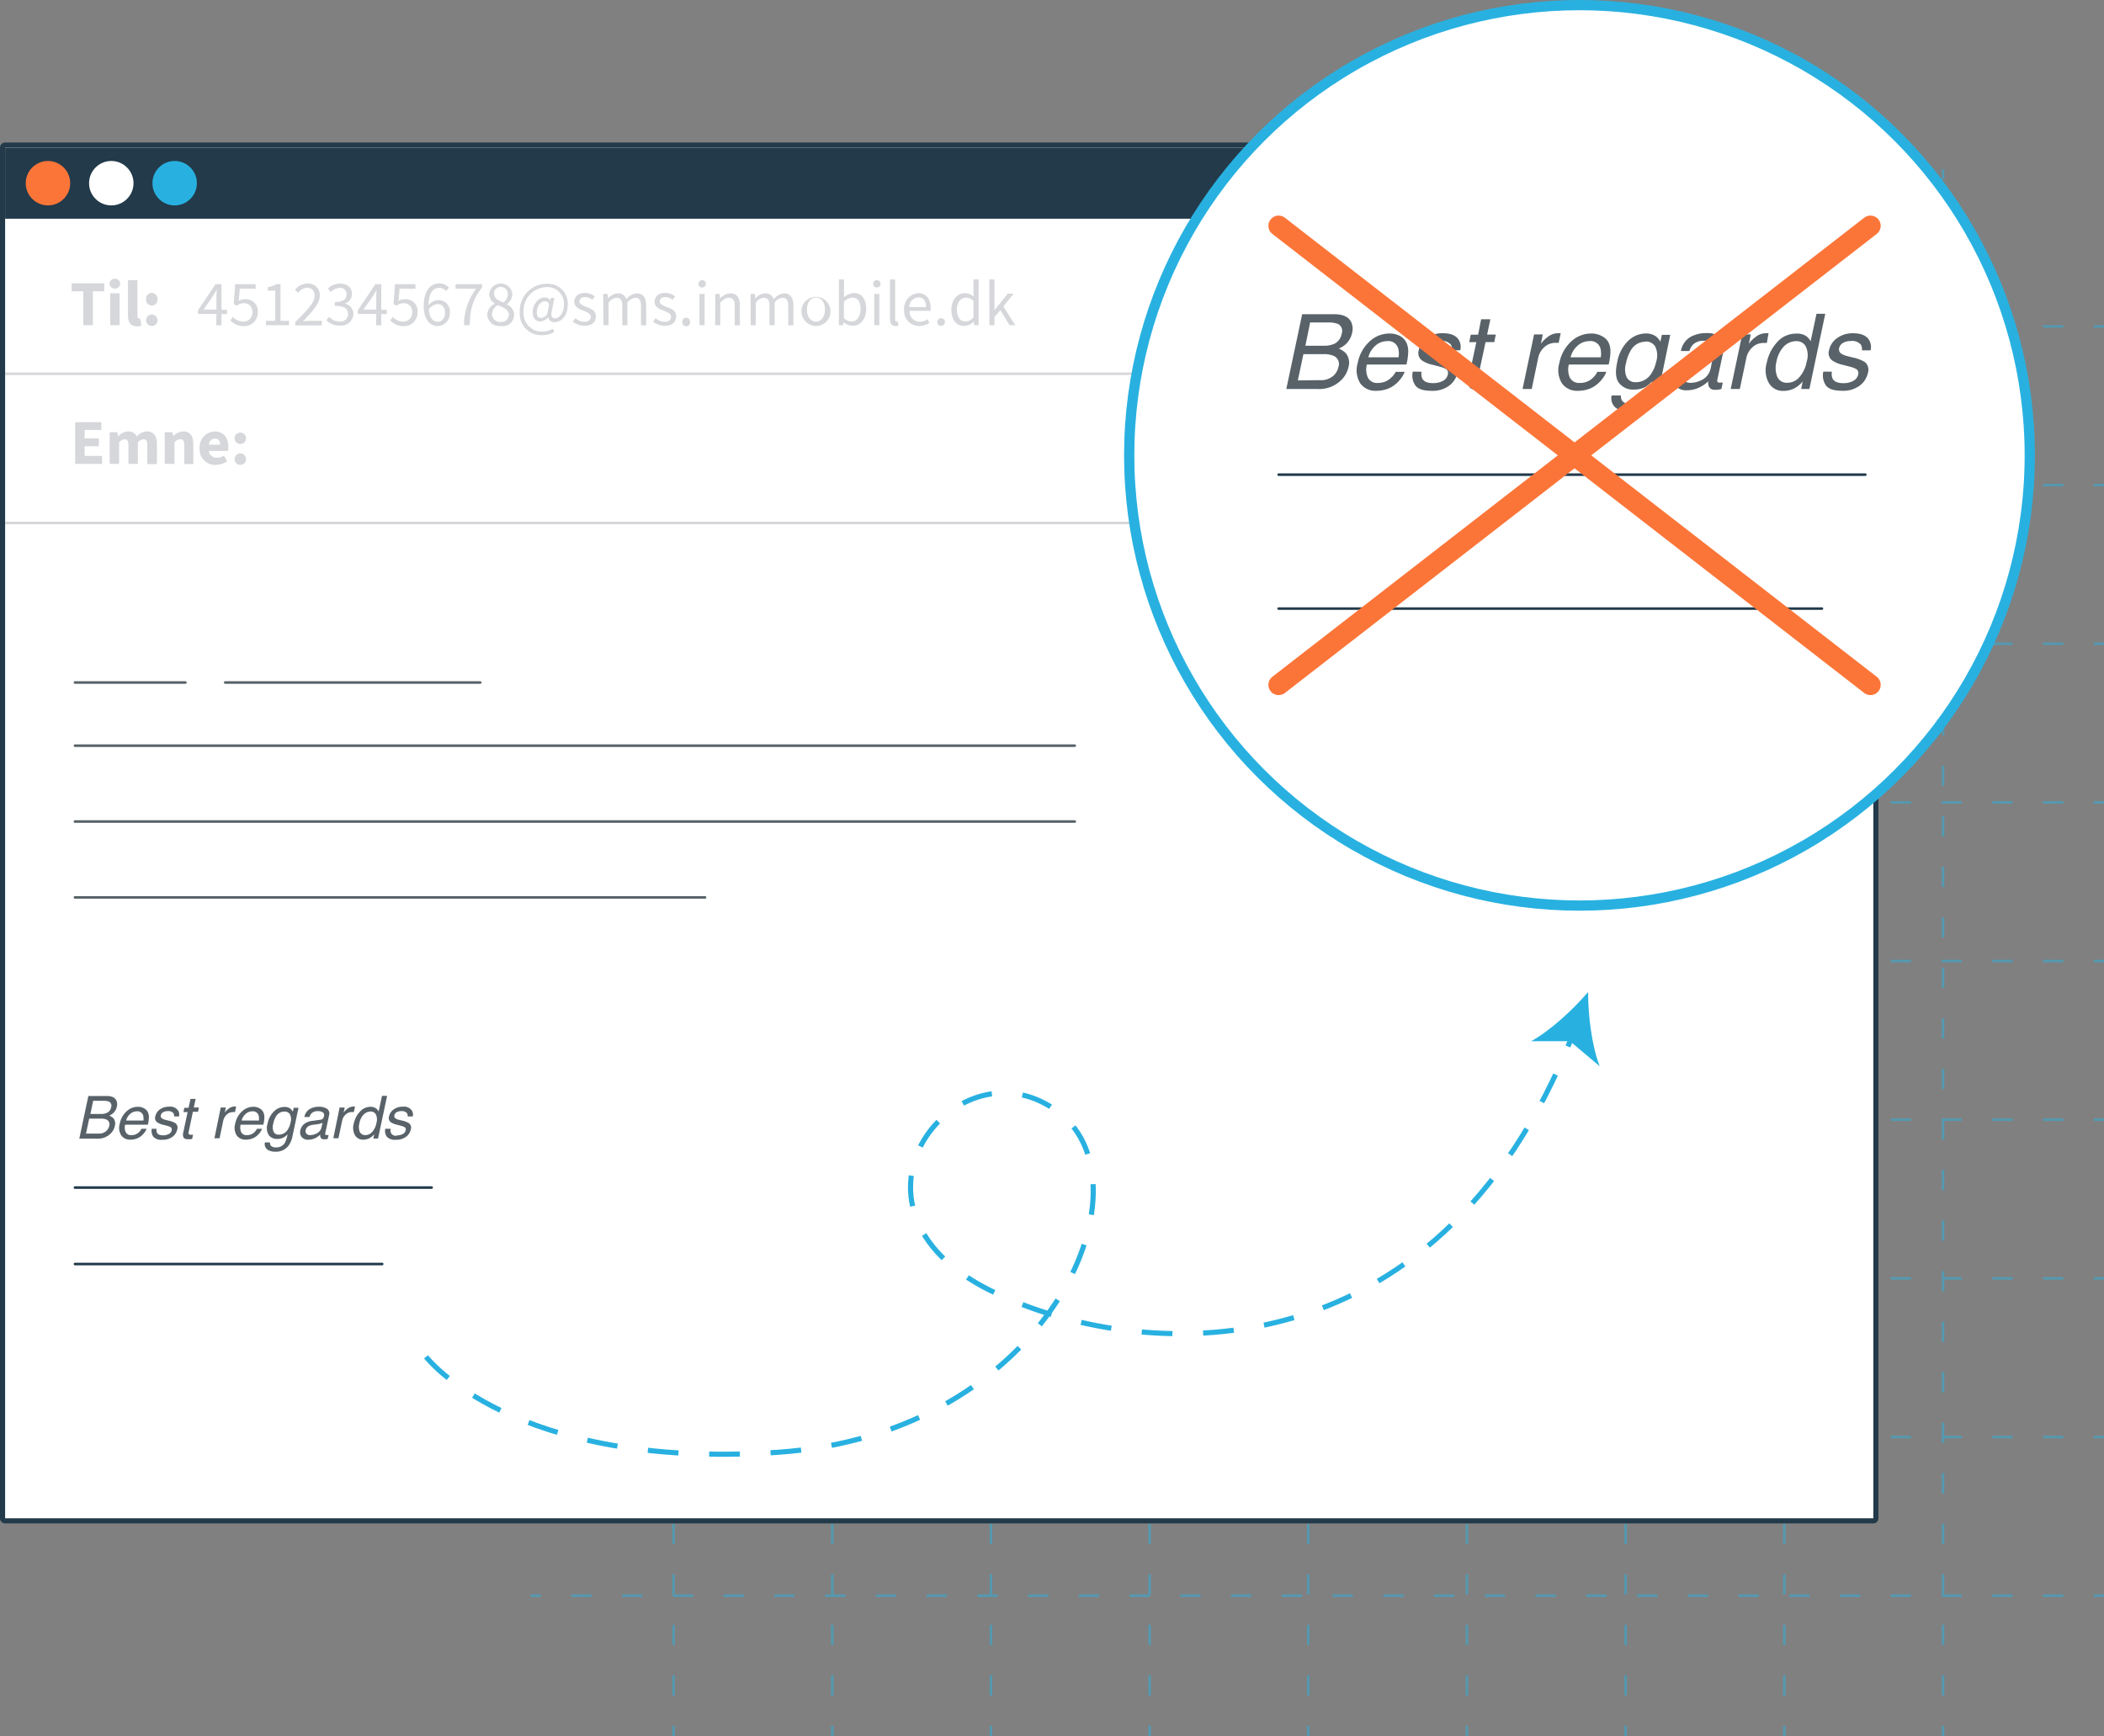 <svg id="Layer_5" data-name="Layer 5" xmlns="http://www.w3.org/2000/svg" width="411" height="339.17" viewBox="0 0 411 339.17"><rect x="0" y="0" width="411" height="339.17" fill="#808080" stroke="none"/><g style="opacity:0.5"><line x1="131.58" y1="33.07" x2="131.58" y2="35.07" style="fill:none;stroke:#28b1e0;stroke-miterlimit:10;stroke-width:0.5px"/><line x1="131.58" y1="40.99" x2="131.58" y2="334.21" style="fill:none;stroke:#28b1e0;stroke-miterlimit:10;stroke-width:0.5px;stroke-dasharray:3.949,5.924"/><line x1="131.58" y1="337.17" x2="131.58" y2="339.17" style="fill:none;stroke:#28b1e0;stroke-miterlimit:10;stroke-width:0.5px"/><line x1="162.58" y1="33.07" x2="162.58" y2="35.07" style="fill:none;stroke:#28b1e0;stroke-miterlimit:10;stroke-width:0.5px"/><line x1="162.58" y1="40.99" x2="162.58" y2="334.21" style="fill:none;stroke:#28b1e0;stroke-miterlimit:10;stroke-width:0.5px;stroke-dasharray:3.949,5.924"/><line x1="162.58" y1="337.17" x2="162.58" y2="339.17" style="fill:none;stroke:#28b1e0;stroke-miterlimit:10;stroke-width:0.5px"/><line x1="193.57" y1="33.07" x2="193.57" y2="35.07" style="fill:none;stroke:#28b1e0;stroke-miterlimit:10;stroke-width:0.5px"/><line x1="193.57" y1="40.99" x2="193.57" y2="334.21" style="fill:none;stroke:#28b1e0;stroke-miterlimit:10;stroke-width:0.5px;stroke-dasharray:3.949,5.924"/><line x1="193.57" y1="337.17" x2="193.57" y2="339.17" style="fill:none;stroke:#28b1e0;stroke-miterlimit:10;stroke-width:0.5px"/><line x1="224.57" y1="33.07" x2="224.57" y2="35.07" style="fill:none;stroke:#28b1e0;stroke-miterlimit:10;stroke-width:0.5px"/><line x1="224.57" y1="40.99" x2="224.57" y2="334.21" style="fill:none;stroke:#28b1e0;stroke-miterlimit:10;stroke-width:0.5px;stroke-dasharray:3.949,5.924"/><line x1="224.57" y1="337.17" x2="224.57" y2="339.17" style="fill:none;stroke:#28b1e0;stroke-miterlimit:10;stroke-width:0.5px"/><line x1="255.56" y1="33.07" x2="255.56" y2="35.07" style="fill:none;stroke:#28b1e0;stroke-miterlimit:10;stroke-width:0.5px"/><line x1="255.56" y1="40.99" x2="255.56" y2="334.21" style="fill:none;stroke:#28b1e0;stroke-miterlimit:10;stroke-width:0.5px;stroke-dasharray:3.949,5.924"/><line x1="255.56" y1="337.17" x2="255.56" y2="339.17" style="fill:none;stroke:#28b1e0;stroke-miterlimit:10;stroke-width:0.5px"/><line x1="286.56" y1="33.07" x2="286.56" y2="35.07" style="fill:none;stroke:#28b1e0;stroke-miterlimit:10;stroke-width:0.5px"/><line x1="286.56" y1="40.99" x2="286.56" y2="334.21" style="fill:none;stroke:#28b1e0;stroke-miterlimit:10;stroke-width:0.5px;stroke-dasharray:3.949,5.924"/><line x1="286.56" y1="337.17" x2="286.56" y2="339.17" style="fill:none;stroke:#28b1e0;stroke-miterlimit:10;stroke-width:0.5px"/><line x1="317.56" y1="33.07" x2="317.56" y2="35.07" style="fill:none;stroke:#28b1e0;stroke-miterlimit:10;stroke-width:0.5px"/><line x1="317.56" y1="40.99" x2="317.56" y2="334.21" style="fill:none;stroke:#28b1e0;stroke-miterlimit:10;stroke-width:0.5px;stroke-dasharray:3.949,5.924"/><line x1="317.56" y1="337.17" x2="317.56" y2="339.17" style="fill:none;stroke:#28b1e0;stroke-miterlimit:10;stroke-width:0.5px"/><line x1="348.55" y1="33.07" x2="348.55" y2="35.07" style="fill:none;stroke:#28b1e0;stroke-miterlimit:10;stroke-width:0.5px"/><line x1="348.55" y1="40.99" x2="348.55" y2="334.21" style="fill:none;stroke:#28b1e0;stroke-miterlimit:10;stroke-width:0.5px;stroke-dasharray:3.949,5.924"/><line x1="348.55" y1="337.17" x2="348.55" y2="339.17" style="fill:none;stroke:#28b1e0;stroke-miterlimit:10;stroke-width:0.5px"/><line x1="379.55" y1="33.07" x2="379.55" y2="35.07" style="fill:none;stroke:#28b1e0;stroke-miterlimit:10;stroke-width:0.5px"/><line x1="379.55" y1="40.99" x2="379.55" y2="334.21" style="fill:none;stroke:#28b1e0;stroke-miterlimit:10;stroke-width:0.5px;stroke-dasharray:3.949,5.924"/><line x1="379.55" y1="337.17" x2="379.55" y2="339.17" style="fill:none;stroke:#28b1e0;stroke-miterlimit:10;stroke-width:0.5px"/><line x1="411" y1="63.77" x2="409" y2="63.77" style="fill:none;stroke:#28b1e0;stroke-miterlimit:10;stroke-width:0.5px"/><line x1="403.05" y1="63.77" x2="108.64" y2="63.77" style="fill:none;stroke:#28b1e0;stroke-miterlimit:10;stroke-width:0.5px;stroke-dasharray:3.965,5.948"/><line x1="105.66" y1="63.77" x2="103.66" y2="63.77" style="fill:none;stroke:#28b1e0;stroke-miterlimit:10;stroke-width:0.5px"/><line x1="411" y1="94.77" x2="409" y2="94.77" style="fill:none;stroke:#28b1e0;stroke-miterlimit:10;stroke-width:0.5px"/><line x1="403.05" y1="94.77" x2="108.64" y2="94.77" style="fill:none;stroke:#28b1e0;stroke-miterlimit:10;stroke-width:0.5px;stroke-dasharray:3.965,5.948"/><line x1="105.66" y1="94.77" x2="103.66" y2="94.77" style="fill:none;stroke:#28b1e0;stroke-miterlimit:10;stroke-width:0.5px"/><line x1="411" y1="125.76" x2="409" y2="125.76" style="fill:none;stroke:#28b1e0;stroke-miterlimit:10;stroke-width:0.5px"/><line x1="403.05" y1="125.76" x2="108.64" y2="125.76" style="fill:none;stroke:#28b1e0;stroke-miterlimit:10;stroke-width:0.5px;stroke-dasharray:3.965,5.948"/><line x1="105.66" y1="125.76" x2="103.66" y2="125.76" style="fill:none;stroke:#28b1e0;stroke-miterlimit:10;stroke-width:0.5px"/><line x1="411" y1="156.76" x2="409" y2="156.76" style="fill:none;stroke:#28b1e0;stroke-miterlimit:10;stroke-width:0.5px"/><line x1="403.05" y1="156.76" x2="108.64" y2="156.76" style="fill:none;stroke:#28b1e0;stroke-miterlimit:10;stroke-width:0.5px;stroke-dasharray:3.965,5.948"/><line x1="105.66" y1="156.76" x2="103.66" y2="156.76" style="fill:none;stroke:#28b1e0;stroke-miterlimit:10;stroke-width:0.5px"/><line x1="411" y1="187.76" x2="409" y2="187.76" style="fill:none;stroke:#28b1e0;stroke-miterlimit:10;stroke-width:0.5px"/><line x1="403.05" y1="187.76" x2="108.64" y2="187.76" style="fill:none;stroke:#28b1e0;stroke-miterlimit:10;stroke-width:0.5px;stroke-dasharray:3.965,5.948"/><line x1="105.66" y1="187.76" x2="103.66" y2="187.76" style="fill:none;stroke:#28b1e0;stroke-miterlimit:10;stroke-width:0.5px"/><line x1="411" y1="218.75" x2="409" y2="218.75" style="fill:none;stroke:#28b1e0;stroke-miterlimit:10;stroke-width:0.5px"/><line x1="403.05" y1="218.75" x2="108.64" y2="218.75" style="fill:none;stroke:#28b1e0;stroke-miterlimit:10;stroke-width:0.5px;stroke-dasharray:3.965,5.948"/><line x1="105.66" y1="218.75" x2="103.66" y2="218.75" style="fill:none;stroke:#28b1e0;stroke-miterlimit:10;stroke-width:0.5px"/><line x1="411" y1="249.75" x2="409" y2="249.75" style="fill:none;stroke:#28b1e0;stroke-miterlimit:10;stroke-width:0.5px"/><line x1="403.05" y1="249.75" x2="108.64" y2="249.75" style="fill:none;stroke:#28b1e0;stroke-miterlimit:10;stroke-width:0.5px;stroke-dasharray:3.965,5.948"/><line x1="105.66" y1="249.75" x2="103.66" y2="249.75" style="fill:none;stroke:#28b1e0;stroke-miterlimit:10;stroke-width:0.5px"/><line x1="411" y1="280.75" x2="409" y2="280.75" style="fill:none;stroke:#28b1e0;stroke-miterlimit:10;stroke-width:0.5px"/><line x1="403.05" y1="280.75" x2="108.64" y2="280.75" style="fill:none;stroke:#28b1e0;stroke-miterlimit:10;stroke-width:0.5px;stroke-dasharray:3.965,5.948"/><line x1="105.66" y1="280.75" x2="103.66" y2="280.75" style="fill:none;stroke:#28b1e0;stroke-miterlimit:10;stroke-width:0.5px"/><line x1="411" y1="311.74" x2="409" y2="311.74" style="fill:none;stroke:#28b1e0;stroke-miterlimit:10;stroke-width:0.5px"/><line x1="403.05" y1="311.74" x2="108.64" y2="311.74" style="fill:none;stroke:#28b1e0;stroke-miterlimit:10;stroke-width:0.5px;stroke-dasharray:3.965,5.948"/><line x1="105.66" y1="311.74" x2="103.66" y2="311.74" style="fill:none;stroke:#28b1e0;stroke-miterlimit:10;stroke-width:0.5px"/></g><rect x="0.5" y="28.34" width="365.94" height="268.78" rx="0.5" style="fill:#fff"/><path d="M365.94,28.84V296.62H1V28.84H365.94m0-1H1a1,1,0,0,0-1,1V296.62a1,1,0,0,0,1,1H365.94a1,1,0,0,0,1-1V28.84a1,1,0,0,0-1-1Z" style="fill:#223a4a"/><rect x="1" y="28.84" width="364.94" height="13.89" style="fill:#223a4a"/><circle cx="9.37" cy="35.79" r="4.34" style="fill:#fc7538"/><circle cx="21.74" cy="35.79" r="4.34" style="fill:#fff"/><circle cx="34.12" cy="35.79" r="4.34" style="fill:#28b1e0"/><g style="opacity:0.4"><path d="M16.28,56.9H14V55.34h6.36V56.9H18.14v6.63H16.28Z" style="fill:#959ba2"/><path d="M21.37,55.42a1.07,1.07,0,0,1,2.13,0,1.07,1.07,0,0,1-2.13,0Zm.15,1.88h1.84v6.23H21.52Z" style="fill:#959ba2"/><path d="M25,61.6V54.73h1.85v7c0,.38.18.51.33.51a.64.64,0,0,0,.22,0l.23,1.37a2.32,2.32,0,0,1-.93.16C25.41,63.69,25,62.86,25,61.6Z" style="fill:#959ba2"/><path d="M28.53,58.46a1.12,1.12,0,1,1,2.23,0,1.12,1.12,0,1,1-2.23,0Zm0,4.07a1.12,1.12,0,1,1,1.12,1.16A1.12,1.12,0,0,1,28.53,62.53Z" style="fill:#959ba2"/><path d="M14.68,82.48h5.13V84H16.53v1.64h2.79v1.55H16.53v1.88h3.41v1.56H14.68Z" style="fill:#959ba2"/><path d="M21.42,84.44h1.51l.12.8h.05A2.64,2.64,0,0,1,25,84.29a1.73,1.73,0,0,1,1.72,1,2.74,2.74,0,0,1,2-1c1.34,0,1.94.95,1.94,2.51v3.87H28.77V87c0-.91-.24-1.18-.77-1.18a1.68,1.68,0,0,0-1.07.6v4.21H25.09V87c0-.91-.24-1.18-.77-1.18a1.64,1.64,0,0,0-1.06.6v4.21H21.42Z" style="fill:#959ba2"/><path d="M32.18,84.44h1.51l.13.79h0a2.85,2.85,0,0,1,2-.94c1.36,0,1.94.95,1.94,2.51v3.87H36V87c0-.91-.24-1.18-.76-1.18a1.57,1.57,0,0,0-1.16.6v4.21H32.18Z" style="fill:#959ba2"/><path d="M39,87.55a3.06,3.06,0,0,1,2.94-3.26c1.78,0,2.66,1.29,2.66,3a3.75,3.75,0,0,1-.08.81H40.79a1.5,1.5,0,0,0,1.62,1.32A2.47,2.47,0,0,0,43.75,89l.62,1.12a4.07,4.07,0,0,1-2.21.7A3,3,0,0,1,39,87.55Zm4-.67c0-.7-.3-1.19-1-1.19a1.23,1.23,0,0,0-1.2,1.19Z" style="fill:#959ba2"/><path d="M45.83,85.59A1.12,1.12,0,1,1,47,86.75,1.11,1.11,0,0,1,45.83,85.59Zm0,4.08A1.12,1.12,0,1,1,47,90.82,1.11,1.11,0,0,1,45.83,89.67Z" style="fill:#959ba2"/><path d="M42.28,61.32H38.67v-.68l3.43-5.12h1.16v5h1.09v.83H43.26v2.21h-1Zm0-.83V58.17c0-.43,0-1.12.06-1.55h-.05c-.2.39-.42.75-.65,1.13l-1.87,2.74Z" style="fill:#959ba2"/><path d="M45,62.59l.5-.68a2.72,2.72,0,0,0,2,.92A1.73,1.73,0,0,0,49.3,61a1.61,1.61,0,0,0-1.71-1.76,2.23,2.23,0,0,0-1.37.49l-.55-.35.27-3.86h4v.89h-3.1l-.21,2.38a2.35,2.35,0,0,1,1.23-.33A2.31,2.31,0,0,1,50.35,61a2.63,2.63,0,0,1-2.71,2.72A3.51,3.51,0,0,1,45,62.59Z" style="fill:#959ba2"/><path d="M51.94,62.68h1.83v-5.9H52.32v-.67A4.89,4.89,0,0,0,54,55.52h.8v7.16h1.65v.85H51.94Z" style="fill:#959ba2"/><path d="M57.69,62.92c2.42-2.4,3.77-3.85,3.77-5.14a1.42,1.42,0,0,0-1.52-1.57,2.39,2.39,0,0,0-1.71,1l-.59-.59a3.16,3.16,0,0,1,2.43-1.22,2.23,2.23,0,0,1,2.4,2.36c0,1.51-1.37,3-3.27,5,.44,0,.93-.08,1.35-.08h2.32v.89H57.69Z" style="fill:#959ba2"/><path d="M63.76,62.55l.53-.67a2.74,2.74,0,0,0,2,.95A1.5,1.5,0,0,0,68,61.36c0-1-.66-1.6-2.57-1.6V59c1.71,0,2.28-.65,2.28-1.49a1.23,1.23,0,0,0-1.38-1.27,2.41,2.41,0,0,0-1.71.82l-.56-.66a3.34,3.34,0,0,1,2.3-1c1.4,0,2.4.74,2.4,2a2,2,0,0,1-1.46,1.91v0a2.08,2.08,0,0,1,1.74,2,2.38,2.38,0,0,1-2.64,2.29A3.42,3.42,0,0,1,63.76,62.55Z" style="fill:#959ba2"/><path d="M73.5,61.32H69.89v-.68l3.43-5.12h1.16v5h1.09v.83H74.48v2.21h-1Zm0-.83V58.17c0-.43,0-1.12.06-1.55h0c-.2.39-.43.75-.65,1.13L71,60.49Z" style="fill:#959ba2"/><path d="M76.24,62.59l.5-.68a2.72,2.72,0,0,0,2,.92A1.73,1.73,0,0,0,80.52,61a1.61,1.61,0,0,0-1.71-1.76,2.23,2.23,0,0,0-1.37.49l-.55-.35.26-3.86h4v.89h-3.1l-.21,2.38a2.35,2.35,0,0,1,1.23-.33A2.3,2.3,0,0,1,81.56,61a2.62,2.62,0,0,1-2.7,2.72A3.51,3.51,0,0,1,76.24,62.59Z" style="fill:#959ba2"/><path d="M82.77,59.83c0-3.22,1.46-4.46,3-4.46a2.53,2.53,0,0,1,1.94.85l-.58.64a1.76,1.76,0,0,0-1.32-.63c-1.12,0-2.06.87-2.11,3.41a2.55,2.55,0,0,1,1.87-1,2.18,2.18,0,0,1,2.29,2.48,2.43,2.43,0,0,1-2.38,2.58C84,63.69,82.77,62.4,82.77,59.83Zm4.16,1.28c0-1-.49-1.7-1.48-1.7a2.16,2.16,0,0,0-1.68,1.06c.13,1.56.75,2.4,1.76,2.4C86.32,62.87,86.93,62.16,86.93,61.11Z" style="fill:#959ba2"/><path d="M93,56.41H89v-.89h5.17v.64c-1.9,2.42-2.29,4.25-2.43,7.37H90.63A11.84,11.84,0,0,1,93,56.41Z" style="fill:#959ba2"/><path d="M95.17,61.49a2.51,2.51,0,0,1,1.51-2.16v0a2.29,2.29,0,0,1-1.12-1.85,2.27,2.27,0,0,1,4.53.07A2.64,2.64,0,0,1,99,59.44v.05a2.19,2.19,0,0,1-1.19,4.2A2.37,2.37,0,0,1,95.17,61.49Zm4.22,0c0-1-1-1.41-2.17-1.87a2.18,2.18,0,0,0-1.12,1.75,1.59,1.59,0,0,0,1.72,1.53A1.43,1.43,0,0,0,99.39,61.51Zm-.19-4a1.34,1.34,0,0,0-1.39-1.42,1.25,1.25,0,0,0-1.3,1.3c0,1,.88,1.36,1.85,1.73A2.17,2.17,0,0,0,99.2,57.55Z" style="fill:#959ba2"/><path d="M101.54,61a5.28,5.28,0,0,1,5.24-5.56,3.88,3.88,0,0,1,4.12,4.16c0,2.2-1.37,3.34-2.51,3.34a1.17,1.17,0,0,1-1.3-1h0a2.18,2.18,0,0,1-1.54.86c-.85,0-1.5-.63-1.5-1.77,0-1.35.94-2.92,2.41-2.92a1.06,1.06,0,0,1,1,.61h0l.14-.51h.69l-.49,2.52c-.25,1,0,1.46.68,1.46s1.68-1,1.68-2.6a3.23,3.23,0,0,0-3.48-3.5,4.59,4.59,0,0,0-4.4,4.84A3.57,3.57,0,0,0,106,64.79a4.15,4.15,0,0,0,2-.56l.28.61a4.51,4.51,0,0,1-2.39.64A4.19,4.19,0,0,1,101.54,61Zm5.35.39.37-2a.88.88,0,0,0-.81-.53c-1,0-1.59,1.19-1.59,2.13s.37,1.13.87,1.13A1.6,1.6,0,0,0,106.89,61.37Z" style="fill:#959ba2"/><path d="M111.89,62.84l.52-.69a2.7,2.7,0,0,0,1.79.73c.81,0,1.21-.43,1.21-1s-.73-.91-1.4-1.16c-.86-.31-1.82-.73-1.82-1.76s.78-1.73,2.1-1.73a3,3,0,0,1,1.9.69l-.49.65a2.32,2.32,0,0,0-1.4-.54c-.76,0-1.12.42-1.12.88s.67.79,1.36,1.06c.88.32,1.86.69,1.86,1.84s-.79,1.83-2.24,1.83A3.68,3.68,0,0,1,111.89,62.84Z" style="fill:#959ba2"/><path d="M117.83,57.43h.86l.09.88h0a2.68,2.68,0,0,1,1.9-1,1.6,1.6,0,0,1,1.68,1.17,2.86,2.86,0,0,1,2-1.17c1.26,0,1.86.83,1.86,2.38v3.87h-1V59.8c0-1.14-.36-1.63-1.13-1.63a2.23,2.23,0,0,0-1.53.94v4.42h-1V59.8c0-1.14-.36-1.63-1.14-1.63a2.28,2.28,0,0,0-1.54.94v4.42h-1Z" style="fill:#959ba2"/><path d="M127.57,62.84l.51-.69a2.74,2.74,0,0,0,1.8.73c.8,0,1.21-.43,1.21-1s-.73-.91-1.4-1.16c-.86-.31-1.82-.73-1.82-1.76s.78-1.73,2.1-1.73a3,3,0,0,1,1.9.69l-.49.65a2.32,2.32,0,0,0-1.4-.54c-.77,0-1.12.42-1.12.88s.67.79,1.36,1.06c.88.32,1.86.69,1.86,1.84s-.79,1.83-2.24,1.83A3.68,3.68,0,0,1,127.57,62.84Z" style="fill:#959ba2"/><path d="M133.3,62.91a.75.75,0,1,1,1.49,0,.75.75,0,1,1-1.49,0Z" style="fill:#959ba2"/><path d="M136.45,55.51a.72.72,0,1,1,.72.66A.66.66,0,0,1,136.45,55.51Zm.19,1.92h1v6.1h-1Z" style="fill:#959ba2"/><path d="M139.73,57.43h.85l.09.88h0a2.88,2.88,0,0,1,2-1c1.28,0,1.86.83,1.86,2.38v3.87h-1V59.8c0-1.14-.36-1.63-1.16-1.63-.63,0-1.05.33-1.67.94v4.42h-1Z" style="fill:#959ba2"/><path d="M146.6,57.43h.86l.08.88h0a2.68,2.68,0,0,1,1.9-1,1.6,1.6,0,0,1,1.68,1.17,2.86,2.86,0,0,1,2-1.17c1.26,0,1.86.83,1.86,2.38v3.87h-1V59.8c0-1.14-.36-1.63-1.13-1.63a2.21,2.21,0,0,0-1.53.94v4.42h-1V59.8c0-1.14-.37-1.63-1.15-1.63a2.29,2.29,0,0,0-1.53.94v4.42h-1Z" style="fill:#959ba2"/><path d="M156.56,60.49a2.85,2.85,0,1,1,2.83,3.2A2.92,2.92,0,0,1,156.56,60.49Zm4.59,0c0-1.4-.7-2.36-1.76-2.36s-1.76,1-1.76,2.36.72,2.34,1.76,2.34S161.15,61.89,161.15,60.49Z" style="fill:#959ba2"/><path d="M164.78,62.91h0l-.09.62h-.82V54.59h1V57l0,1.1a3,3,0,0,1,1.91-.85c1.58,0,2.42,1.22,2.42,3.1,0,2.09-1.24,3.31-2.63,3.31A2.74,2.74,0,0,1,164.78,62.91Zm3.32-2.52c0-1.34-.46-2.25-1.61-2.25a2.53,2.53,0,0,0-1.64.83v3.21a2.45,2.45,0,0,0,1.5.64C167.35,62.82,168.1,61.9,168.1,60.39Z" style="fill:#959ba2"/><path d="M170.58,55.51a.72.72,0,1,1,.72.66A.67.67,0,0,1,170.58,55.51Zm.19,1.92h1v6.1h-1Z" style="fill:#959ba2"/><path d="M173.86,62.3V54.59h1v7.79c0,.32.14.45.29.45l.23,0,.14.77a1.29,1.29,0,0,1-.59.11C174.18,63.69,173.86,63.2,173.86,62.3Z" style="fill:#959ba2"/><path d="M176.61,60.49a3,3,0,0,1,2.74-3.21c1.56,0,2.44,1.12,2.44,2.86a3.34,3.34,0,0,1,0,.59h-4.12a2,2,0,0,0,2,2.13,2.74,2.74,0,0,0,1.52-.48l.36.68a3.63,3.63,0,0,1-2,.63A2.93,2.93,0,0,1,176.61,60.49Zm4.28-.5c0-1.23-.56-1.9-1.51-1.9a1.89,1.89,0,0,0-1.76,1.9Z" style="fill:#959ba2"/><path d="M183.08,62.91a.75.75,0,1,1,1.5,0,.75.75,0,1,1-1.5,0Z" style="fill:#959ba2"/><path d="M185.85,60.49c0-2,1.25-3.21,2.65-3.21a2.52,2.52,0,0,1,1.71.7l-.05-1V54.59h1v8.94h-.85l-.09-.71h0a2.78,2.78,0,0,1-1.85.87C186.84,63.69,185.85,62.53,185.85,60.49ZM190.16,62V58.79a2.13,2.13,0,0,0-1.49-.65c-1,0-1.76,1-1.76,2.34s.62,2.34,1.69,2.34A2.11,2.11,0,0,0,190.16,62Z" style="fill:#959ba2"/><path d="M193.26,54.59h1v6h0l2.6-3.21h1.14L196,59.88l2.33,3.65h-1.13l-1.79-2.94-1.14,1.34v1.6h-1Z" style="fill:#959ba2"/><line x1="1" y1="73.02" x2="365.94" y2="73.02" style="fill:none;stroke:#959ba2;stroke-linejoin:round;stroke-width:0.5px"/><line x1="1" y1="102.17" x2="365.94" y2="102.17" style="fill:none;stroke:#959ba2;stroke-linejoin:round;stroke-width:0.5px"/></g><line x1="14.64" y1="145.68" x2="209.95" y2="145.68" style="fill:none;stroke:#586268;stroke-linecap:round;stroke-miterlimit:10;stroke-width:0.5px"/><line x1="14.64" y1="133.34" x2="36.22" y2="133.34" style="fill:none;stroke:#586268;stroke-linecap:round;stroke-miterlimit:10;stroke-width:0.5px"/><line x1="43.99" y1="133.34" x2="93.82" y2="133.34" style="fill:none;stroke:#586268;stroke-linecap:round;stroke-miterlimit:10;stroke-width:0.5px"/><line x1="14.64" y1="160.5" x2="209.95" y2="160.5" style="fill:none;stroke:#586268;stroke-linecap:round;stroke-miterlimit:10;stroke-width:0.5px"/><line x1="14.64" y1="175.32" x2="137.73" y2="175.32" style="fill:none;stroke:#586268;stroke-linecap:round;stroke-miterlimit:10;stroke-width:0.5px"/><path d="M17.26,214.12h3.57q1.47,0,1.89.87a1.75,1.75,0,0,1,.11,1.19,2.37,2.37,0,0,1-.72,1.29,2.92,2.92,0,0,1-.77.49,2.17,2.17,0,0,1,.84.54,1.69,1.69,0,0,1,.24,1.5,2.85,2.85,0,0,1-.81,1.46,3.49,3.49,0,0,1-2.6,1H15.49Zm2,7.35a2.1,2.1,0,0,0,1.6-.6,1.9,1.9,0,0,0,.48-.92,1,1,0,0,0-.55-1.23,2.7,2.7,0,0,0-1.1-.18H17.42l-.62,2.93Zm.44-3.84a2.73,2.73,0,0,0,1.15-.2,1.48,1.48,0,0,0,.86-1.12.88.88,0,0,0-.43-1.1,2.88,2.88,0,0,0-1.08-.15h-2l-.54,2.57Z" style="fill:#586268"/><path d="M28.9,217.32a2.28,2.28,0,0,1,.18,1.07,6.39,6.39,0,0,1-.19,1.34H24.44a2.27,2.27,0,0,0,.13,1.48,1.16,1.16,0,0,0,1.14.56,2,2,0,0,0,1.38-.53,2.2,2.2,0,0,0,.54-.71h1a2.64,2.64,0,0,1-.42.75,3.74,3.74,0,0,1-.64.67,3.1,3.1,0,0,1-1.28.61,3.76,3.76,0,0,1-.85.09,2.07,2.07,0,0,1-1.75-.82,2.79,2.79,0,0,1-.29-2.31,4.31,4.31,0,0,1,1.29-2.37,3.26,3.26,0,0,1,2.27-.92,2.32,2.32,0,0,1,1.19.31A1.66,1.66,0,0,1,28.9,217.32Zm-.89,1.6a2.5,2.5,0,0,0-.06-1.06,1.16,1.16,0,0,0-1.24-.74,1.92,1.92,0,0,0-1.29.51,2.52,2.52,0,0,0-.78,1.29Z" style="fill:#586268"/><path d="M30.58,220.53a1.31,1.31,0,0,0,.09.78c.18.33.59.5,1.23.5a2.39,2.39,0,0,0,1.05-.25,1.06,1.06,0,0,0,.59-.76.53.53,0,0,0-.22-.6,3.53,3.53,0,0,0-.81-.29l-.77-.2a3.15,3.15,0,0,1-1-.43,1,1,0,0,1-.41-1.14,2.24,2.24,0,0,1,.91-1.4,3,3,0,0,1,1.78-.53,1.86,1.86,0,0,1,1.81.81,1.46,1.46,0,0,1,.13,1.09H34a1,1,0,0,0-.11-.62,1.29,1.29,0,0,0-1.13-.41,1.71,1.71,0,0,0-.92.22,1,1,0,0,0-.43.59.58.58,0,0,0,.26.63,1.75,1.75,0,0,0,.62.25l.64.16a4.16,4.16,0,0,1,1.36.52,1.12,1.12,0,0,1,.33,1.23,2.42,2.42,0,0,1-.91,1.4,3.13,3.13,0,0,1-2,.59,2.07,2.07,0,0,1-1.78-.62,2,2,0,0,1-.28-1.52Z" style="fill:#586268"/><path d="M37.22,214.68h1l-.36,1.69h1l-.18.83h-1l-.84,4q-.07.32.12.42a.73.73,0,0,0,.39.07h.36l-.17.8a2.33,2.33,0,0,1-.38.08l-.42,0c-.47,0-.77-.12-.89-.36a1.42,1.42,0,0,1-.05-.95l.85-4h-.82l.18-.83h.82Z" style="fill:#586268"/><path d="M43.12,216.37h1l-.22,1a3.15,3.15,0,0,1,.74-.75,1.87,1.87,0,0,1,1.16-.44h.1l.23,0-.23,1.08-.16,0h-.17a1.77,1.77,0,0,0-1.29.5,2.29,2.29,0,0,0-.66,1.14l-.73,3.48h-1Z" style="fill:#586268"/><path d="M51.45,217.32a2.41,2.41,0,0,1,.19,1.07,6.58,6.58,0,0,1-.2,1.34H47a2.27,2.27,0,0,0,.12,1.48,1.18,1.18,0,0,0,1.15.56,2,2,0,0,0,1.38-.53,2.52,2.52,0,0,0,.54-.71h1a3.25,3.25,0,0,1-.42.75,3.78,3.78,0,0,1-.65.67,3.1,3.1,0,0,1-1.28.61,3.76,3.76,0,0,1-.85.09,2.07,2.07,0,0,1-1.75-.82,2.83,2.83,0,0,1-.29-2.31,4.32,4.32,0,0,1,1.3-2.37,3.22,3.22,0,0,1,2.26-.92,2.32,2.32,0,0,1,1.19.31A1.66,1.66,0,0,1,51.45,217.32Zm-.88,1.6a2.33,2.33,0,0,0-.07-1.06,1.15,1.15,0,0,0-1.24-.74,1.9,1.9,0,0,0-1.28.51,2.46,2.46,0,0,0-.78,1.29Z" style="fill:#586268"/><path d="M56.74,216.61a2.2,2.2,0,0,1,.47.58l.16-.76h.94l-1.17,5.51a4.58,4.58,0,0,1-.73,1.82A3.06,3.06,0,0,1,53.75,225a2.5,2.5,0,0,1-1.55-.44,1.38,1.38,0,0,1-.46-1.37h1a1,1,0,0,0,.16.63,1.27,1.27,0,0,0,1,.34,1.9,1.9,0,0,0,1.71-.83,5.39,5.39,0,0,0,.56-1.74,2.59,2.59,0,0,1-.88.69,2.76,2.76,0,0,1-1.18.23,2,2,0,0,1-1.58-.7,2.7,2.7,0,0,1-.25-2.31,4.37,4.37,0,0,1,1.25-2.38,2.9,2.9,0,0,1,2-.86A1.87,1.87,0,0,1,56.74,216.61Zm-1.17.55a1.9,1.9,0,0,0-1.69,1,4.44,4.44,0,0,0-.51,1.41,2.24,2.24,0,0,0,.09,1.56,1,1,0,0,0,1,.54,2,2,0,0,0,1.76-1,3.77,3.77,0,0,0,.52-1.3,2.23,2.23,0,0,0-.1-1.67A1.19,1.19,0,0,0,55.57,217.16Z" style="fill:#586268"/><path d="M62.6,218.76a.74.74,0,0,0,.54-.3,1,1,0,0,0,.14-.39.65.65,0,0,0-.21-.75,1.69,1.69,0,0,0-1-.24,1.66,1.66,0,0,0-1.22.43,1.76,1.76,0,0,0-.39.71h-1a2.29,2.29,0,0,1,1.06-1.56,3.52,3.52,0,0,1,1.72-.44,2.87,2.87,0,0,1,1.65.41,1.13,1.13,0,0,1,.39,1.27l-.74,3.49a.44.44,0,0,0,0,.26c0,.06.11.09.25.09H64l.19,0-.17.75a2.35,2.35,0,0,1-.37.09h-.35a.66.66,0,0,1-.68-.37,1.16,1.16,0,0,1-.06-.56,3.59,3.59,0,0,1-1,.71,3.2,3.2,0,0,1-1.35.3,1.56,1.56,0,0,1-1.27-.51,1.44,1.44,0,0,1-.27-1.29,2.12,2.12,0,0,1,.81-1.31,3.21,3.21,0,0,1,1.5-.57Zm-2,3a2.66,2.66,0,0,0,1.1-.25,1.82,1.82,0,0,0,1.13-1.35l.17-.82a2.36,2.36,0,0,1-.52.2,4.79,4.79,0,0,1-.6.11l-.63.08a3.07,3.07,0,0,0-.89.23,1.2,1.2,0,0,0-.65.85.71.71,0,0,0,.18.7A1,1,0,0,0,60.58,221.77Z" style="fill:#586268"/><path d="M66.34,216.37h1l-.22,1a3.15,3.15,0,0,1,.74-.75,1.88,1.88,0,0,1,1.17-.44h.09l.23,0-.23,1.08-.16,0h-.17a1.77,1.77,0,0,0-1.29.5,2.2,2.2,0,0,0-.65,1.14l-.74,3.48h-1Z" style="fill:#586268"/><path d="M73.48,216.56a2.08,2.08,0,0,1,.49.59l.65-3.06h1l-1.77,8.34h-.92l.17-.84a3,3,0,0,1-1,.81,2.7,2.7,0,0,1-1.17.25,1.79,1.79,0,0,1-1.58-.85,3,3,0,0,1-.25-2.27,4.89,4.89,0,0,1,1.16-2.3,2.81,2.81,0,0,1,2.14-1A1.85,1.85,0,0,1,73.48,216.56Zm-2.07,5.2a1.75,1.75,0,0,0,1.29-.61,3.58,3.58,0,0,0,.83-1.75,2.36,2.36,0,0,0-.11-1.7,1.17,1.17,0,0,0-1-.55,1.94,1.94,0,0,0-1.38.59,3.31,3.31,0,0,0-.84,1.73,2.74,2.74,0,0,0,.06,1.63A1.15,1.15,0,0,0,71.41,221.76Z" style="fill:#586268"/><path d="M76.34,220.53a1,1,0,0,0,1.32,1.28,2.32,2.32,0,0,0,1-.25,1.06,1.06,0,0,0,.59-.76.52.52,0,0,0-.22-.6,3.53,3.53,0,0,0-.81-.29l-.76-.2a3.32,3.32,0,0,1-1.06-.43,1,1,0,0,1-.41-1.14,2.26,2.26,0,0,1,.92-1.4,3,3,0,0,1,1.78-.53,1.85,1.85,0,0,1,1.8.81,1.51,1.51,0,0,1,.14,1.09h-1a.93.93,0,0,0-.12-.62,1.27,1.27,0,0,0-1.13-.41,1.74,1.74,0,0,0-.92.22.92.92,0,0,0-.42.59.57.57,0,0,0,.25.63,1.75,1.75,0,0,0,.62.25l.64.16a4.16,4.16,0,0,1,1.36.52,1.12,1.12,0,0,1,.33,1.23,2.38,2.38,0,0,1-.91,1.4,3.1,3.1,0,0,1-2,.59,2.09,2.09,0,0,1-1.79-.62,2,2,0,0,1-.28-1.52Z" style="fill:#586268"/><line x1="14.64" y1="232.01" x2="84.32" y2="232.01" style="fill:none;stroke:#223a4a;stroke-linecap:round;stroke-miterlimit:10;stroke-width:0.5px"/><line x1="14.64" y1="246.95" x2="74.66" y2="246.95" style="fill:none;stroke:#223a4a;stroke-linecap:round;stroke-miterlimit:10;stroke-width:0.5px"/><circle cx="308.54" cy="88.96" r="87.96" style="fill:#fff;stroke:#28b1e0;stroke-linecap:round;stroke-miterlimit:10;stroke-width:2px"/><path d="M254.37,61.39h6.25c1.71,0,2.82.5,3.32,1.52a3.11,3.11,0,0,1,.19,2.09,4.2,4.2,0,0,1-1.26,2.26,5.32,5.32,0,0,1-1.35.85,3.73,3.73,0,0,1,1.46,1,3,3,0,0,1,.43,2.63A5,5,0,0,1,262,74.25,6.06,6.06,0,0,1,257.43,76h-6.16Zm3.45,12.88a3.66,3.66,0,0,0,2.8-1,3.33,3.33,0,0,0,.84-1.61,1.71,1.71,0,0,0-1-2.16,4.76,4.76,0,0,0-1.93-.31h-3.92l-1.09,5.13Zm.76-6.72a5,5,0,0,0,2-.35,2.62,2.62,0,0,0,1.5-2,1.51,1.51,0,0,0-.74-1.92,5,5,0,0,0-1.9-.28h-3.52L255,67.55Z" style="fill:#586268"/><path d="M274.76,67a4.12,4.12,0,0,1,.32,1.87,12.66,12.66,0,0,1-.34,2.35H267a3.93,3.93,0,0,0,.22,2.59,2,2,0,0,0,2,1,3.46,3.46,0,0,0,2.42-.93,4,4,0,0,0,1-1.24h1.75a4.82,4.82,0,0,1-.74,1.31,6,6,0,0,1-1.12,1.17,5.3,5.3,0,0,1-2.24,1.07,6.45,6.45,0,0,1-1.5.16,3.6,3.6,0,0,1-3.06-1.44,4.89,4.89,0,0,1-.51-4,7.67,7.67,0,0,1,2.27-4.16,5.68,5.68,0,0,1,4-1.59,4.15,4.15,0,0,1,2.08.53A3,3,0,0,1,274.76,67Zm-1.56,2.8a4.15,4.15,0,0,0-.11-1.86,2,2,0,0,0-2.17-1.29,3.36,3.36,0,0,0-2.25.89,4.29,4.29,0,0,0-1.37,2.26Z" style="fill:#586268"/><path d="M277.69,72.62a2.27,2.27,0,0,0,.16,1.37c.33.58,1,.86,2.16.86a3.92,3.92,0,0,0,1.83-.43,1.83,1.83,0,0,0,1-1.33.9.9,0,0,0-.39-1,5.35,5.35,0,0,0-1.41-.51l-1.34-.35a5.63,5.63,0,0,1-1.85-.76,1.79,1.79,0,0,1-.72-2,3.89,3.89,0,0,1,1.6-2.44,5.19,5.19,0,0,1,3.12-.93c1.6,0,2.65.47,3.16,1.4a2.68,2.68,0,0,1,.24,1.93H283.6a1.71,1.71,0,0,0-.19-1.1,2.26,2.26,0,0,0-2-.71,2.93,2.93,0,0,0-1.61.39,1.63,1.63,0,0,0-.74,1,1,1,0,0,0,.45,1.11,3.31,3.31,0,0,0,1.08.44l1.12.29a7.47,7.47,0,0,1,2.39.9,2,2,0,0,1,.58,2.15,4.19,4.19,0,0,1-1.6,2.45,5.41,5.41,0,0,1-3.49,1c-1.58,0-2.63-.36-3.13-1.07a3.45,3.45,0,0,1-.49-2.67Z" style="fill:#586268"/><path d="M289.33,62.37h1.8l-.63,3h1.69l-.3,1.46h-1.7l-1.48,6.93c-.08.37,0,.62.22.75a1.52,1.52,0,0,0,.68.11h.27l.36,0-.3,1.41a3.76,3.76,0,0,1-.67.12,5.48,5.48,0,0,1-.72,0c-.84,0-1.36-.21-1.57-.64a2.51,2.51,0,0,1-.09-1.66l1.5-7H287l.3-1.46h1.44Z" style="fill:#586268"/><path d="M299.67,65.33h1.7L301,67.17a5.56,5.56,0,0,1,1.3-1.31,3.25,3.25,0,0,1,2-.76h.17l.4,0-.4,1.88-.28,0h-.29a3.15,3.15,0,0,0-2.26.87,3.85,3.85,0,0,0-1.15,2L299.21,76h-1.79Z" style="fill:#586268"/><path d="M314.26,67a4,4,0,0,1,.32,1.87,11.84,11.84,0,0,1-.34,2.35h-7.78a4,4,0,0,0,.21,2.59,2.05,2.05,0,0,0,2,1,3.48,3.48,0,0,0,2.42-.93,4.07,4.07,0,0,0,.94-1.24h1.76a5.11,5.11,0,0,1-.74,1.31,6,6,0,0,1-1.13,1.17,5.24,5.24,0,0,1-2.24,1.07,6.45,6.45,0,0,1-1.5.16,3.57,3.57,0,0,1-3.05-1.44,4.85,4.85,0,0,1-.52-4,7.67,7.67,0,0,1,2.27-4.16,5.7,5.7,0,0,1,4-1.59,4.13,4.13,0,0,1,2.08.53A2.86,2.86,0,0,1,314.26,67Zm-1.56,2.8a4.17,4.17,0,0,0-.1-1.86,2,2,0,0,0-2.18-1.29,3.36,3.36,0,0,0-2.25.89,4.29,4.29,0,0,0-1.37,2.26Z" style="fill:#586268"/><path d="M323.53,65.76a3.45,3.45,0,0,1,.81,1l.29-1.34h1.64l-2,9.66a8.41,8.41,0,0,1-1.27,3.2,5.39,5.39,0,0,1-4.66,2.16,4.37,4.37,0,0,1-2.72-.77,2.41,2.41,0,0,1-.8-2.41h1.81a1.73,1.73,0,0,0,.29,1.11,2.21,2.21,0,0,0,1.78.59,3.31,3.31,0,0,0,3-1.45,9.4,9.4,0,0,0,1-3,4.82,4.82,0,0,1-1.54,1.21,4.92,4.92,0,0,1-2.08.39,3.42,3.42,0,0,1-2.76-1.22c-.69-.82-.83-2.17-.43-4A7.69,7.69,0,0,1,318,66.64a5,5,0,0,1,3.46-1.49A3.3,3.3,0,0,1,323.53,65.76Zm-2.07,1a3.27,3.27,0,0,0-2.94,1.77,7.85,7.85,0,0,0-.9,2.47,3.94,3.94,0,0,0,.15,2.73,1.87,1.87,0,0,0,1.76.94,3.52,3.52,0,0,0,3.07-1.74,6.72,6.72,0,0,0,.93-2.29,4,4,0,0,0-.19-2.93A2.1,2.1,0,0,0,321.46,66.72Z" style="fill:#586268"/><path d="M333.78,69.52a1.27,1.27,0,0,0,.94-.52,1.67,1.67,0,0,0,.26-.68,1.2,1.2,0,0,0-.37-1.33,3,3,0,0,0-1.77-.41,2.84,2.84,0,0,0-2.14.76,3,3,0,0,0-.69,1.24h-1.66a4,4,0,0,1,1.85-2.74,6.15,6.15,0,0,1,3-.76,4.92,4.92,0,0,1,2.88.71,2,2,0,0,1,.7,2.22l-1.3,6.12a.75.75,0,0,0,0,.45c.05.11.2.17.44.17l.27,0,.34,0L336.26,76c-.29.07-.51.12-.66.14a4.75,4.75,0,0,1-.6,0,1.15,1.15,0,0,1-1.2-.65,2.17,2.17,0,0,1-.1-1,6.38,6.38,0,0,1-1.83,1.24,5.55,5.55,0,0,1-2.36.52,2.73,2.73,0,0,1-2.23-.9,2.49,2.49,0,0,1-.46-2.24,3.68,3.68,0,0,1,1.41-2.29,5.41,5.41,0,0,1,2.63-1Zm-3.54,5.27a4.68,4.68,0,0,0,1.92-.43,3.25,3.25,0,0,0,2-2.37l.29-1.44a3.76,3.76,0,0,1-.91.35,8.4,8.4,0,0,1-1.05.2l-1.11.14a4.93,4.93,0,0,0-1.55.4,2.1,2.1,0,0,0-1.14,1.49,1.21,1.21,0,0,0,.31,1.22A1.7,1.7,0,0,0,330.24,74.79Z" style="fill:#586268"/><path d="M340.33,65.33H342l-.38,1.84a5.47,5.47,0,0,1,1.29-1.31,3.25,3.25,0,0,1,2-.76h.17l.39,0L345.14,67l-.29,0h-.29a3.15,3.15,0,0,0-2.26.87,3.85,3.85,0,0,0-1.15,2L339.86,76h-1.78Z" style="fill:#586268"/><path d="M352.83,65.66a3.56,3.56,0,0,1,.87,1l1.14-5.36h1.71L353.45,76h-1.61l.31-1.48a5.36,5.36,0,0,1-1.78,1.42,4.86,4.86,0,0,1-2.05.43,3.14,3.14,0,0,1-2.76-1.49,5.1,5.1,0,0,1-.44-4,8.37,8.37,0,0,1,2-4,4.86,4.86,0,0,1,3.75-1.7A3.25,3.25,0,0,1,352.83,65.66Zm-3.62,9.12a3.08,3.08,0,0,0,2.26-1.07,6.17,6.17,0,0,0,1.45-3.06,4,4,0,0,0-.19-3,2,2,0,0,0-1.82-1,3.4,3.4,0,0,0-2.41,1,5.84,5.84,0,0,0-1.48,3,4.79,4.79,0,0,0,.11,2.85A2,2,0,0,0,349.21,74.78Z" style="fill:#586268"/><path d="M357.85,72.62A2.27,2.27,0,0,0,358,74c.32.58,1,.86,2.15.86a4,4,0,0,0,1.84-.43,1.85,1.85,0,0,0,1-1.33.9.9,0,0,0-.39-1,5.47,5.47,0,0,0-1.42-.51l-1.34-.35a5.56,5.56,0,0,1-1.84-.76,1.79,1.79,0,0,1-.72-2,3.89,3.89,0,0,1,1.6-2.44,5.15,5.15,0,0,1,3.12-.93c1.6,0,2.65.47,3.16,1.4a2.68,2.68,0,0,1,.24,1.93h-1.69a1.71,1.71,0,0,0-.2-1.1,2.24,2.24,0,0,0-2-.71A2.93,2.93,0,0,0,360,67a1.6,1.6,0,0,0-.74,1,1,1,0,0,0,.45,1.11,3.31,3.31,0,0,0,1.08.44l1.12.29a7.58,7.58,0,0,1,2.39.9,2,2,0,0,1,.57,2.15,4.22,4.22,0,0,1-1.59,2.45,5.43,5.43,0,0,1-3.49,1c-1.59,0-2.63-.36-3.13-1.07a3.45,3.45,0,0,1-.49-2.67Z" style="fill:#586268"/><line x1="249.77" y1="92.73" x2="364.38" y2="92.73" style="fill:none;stroke:#223a4a;stroke-linecap:round;stroke-miterlimit:10;stroke-width:0.5px"/><line x1="249.77" y1="118.9" x2="355.9" y2="118.9" style="fill:none;stroke:#223a4a;stroke-linecap:round;stroke-miterlimit:10;stroke-width:0.5px"/><line x1="249.77" y1="44.12" x2="365.38" y2="133.8" style="fill:none;stroke:#fc7538;stroke-linecap:round;stroke-miterlimit:10;stroke-width:4px"/><line x1="249.77" y1="133.8" x2="365.38" y2="44.12" style="fill:none;stroke:#fc7538;stroke-linecap:round;stroke-miterlimit:10;stroke-width:4px"/><path d="M83.23,265.08s16.86,22.15,68.59,18.66c53.18-3.58,73.45-52.07,55.15-66.3-19.74-15.37-46.7,18.35-13.34,34.77,28.71,14.14,86.83,17.59,113.52-49.88" style="fill:none;stroke:#28b1e0;stroke-miterlimit:10;stroke-dasharray:6,6"/><path d="M310.22,193.81c0,4.54.71,10.43,2.26,14.49l-5.8-4.88-7.58,0C302.91,201.29,307.27,197.26,310.22,193.81Z" style="fill:#28b1e0"/></svg>